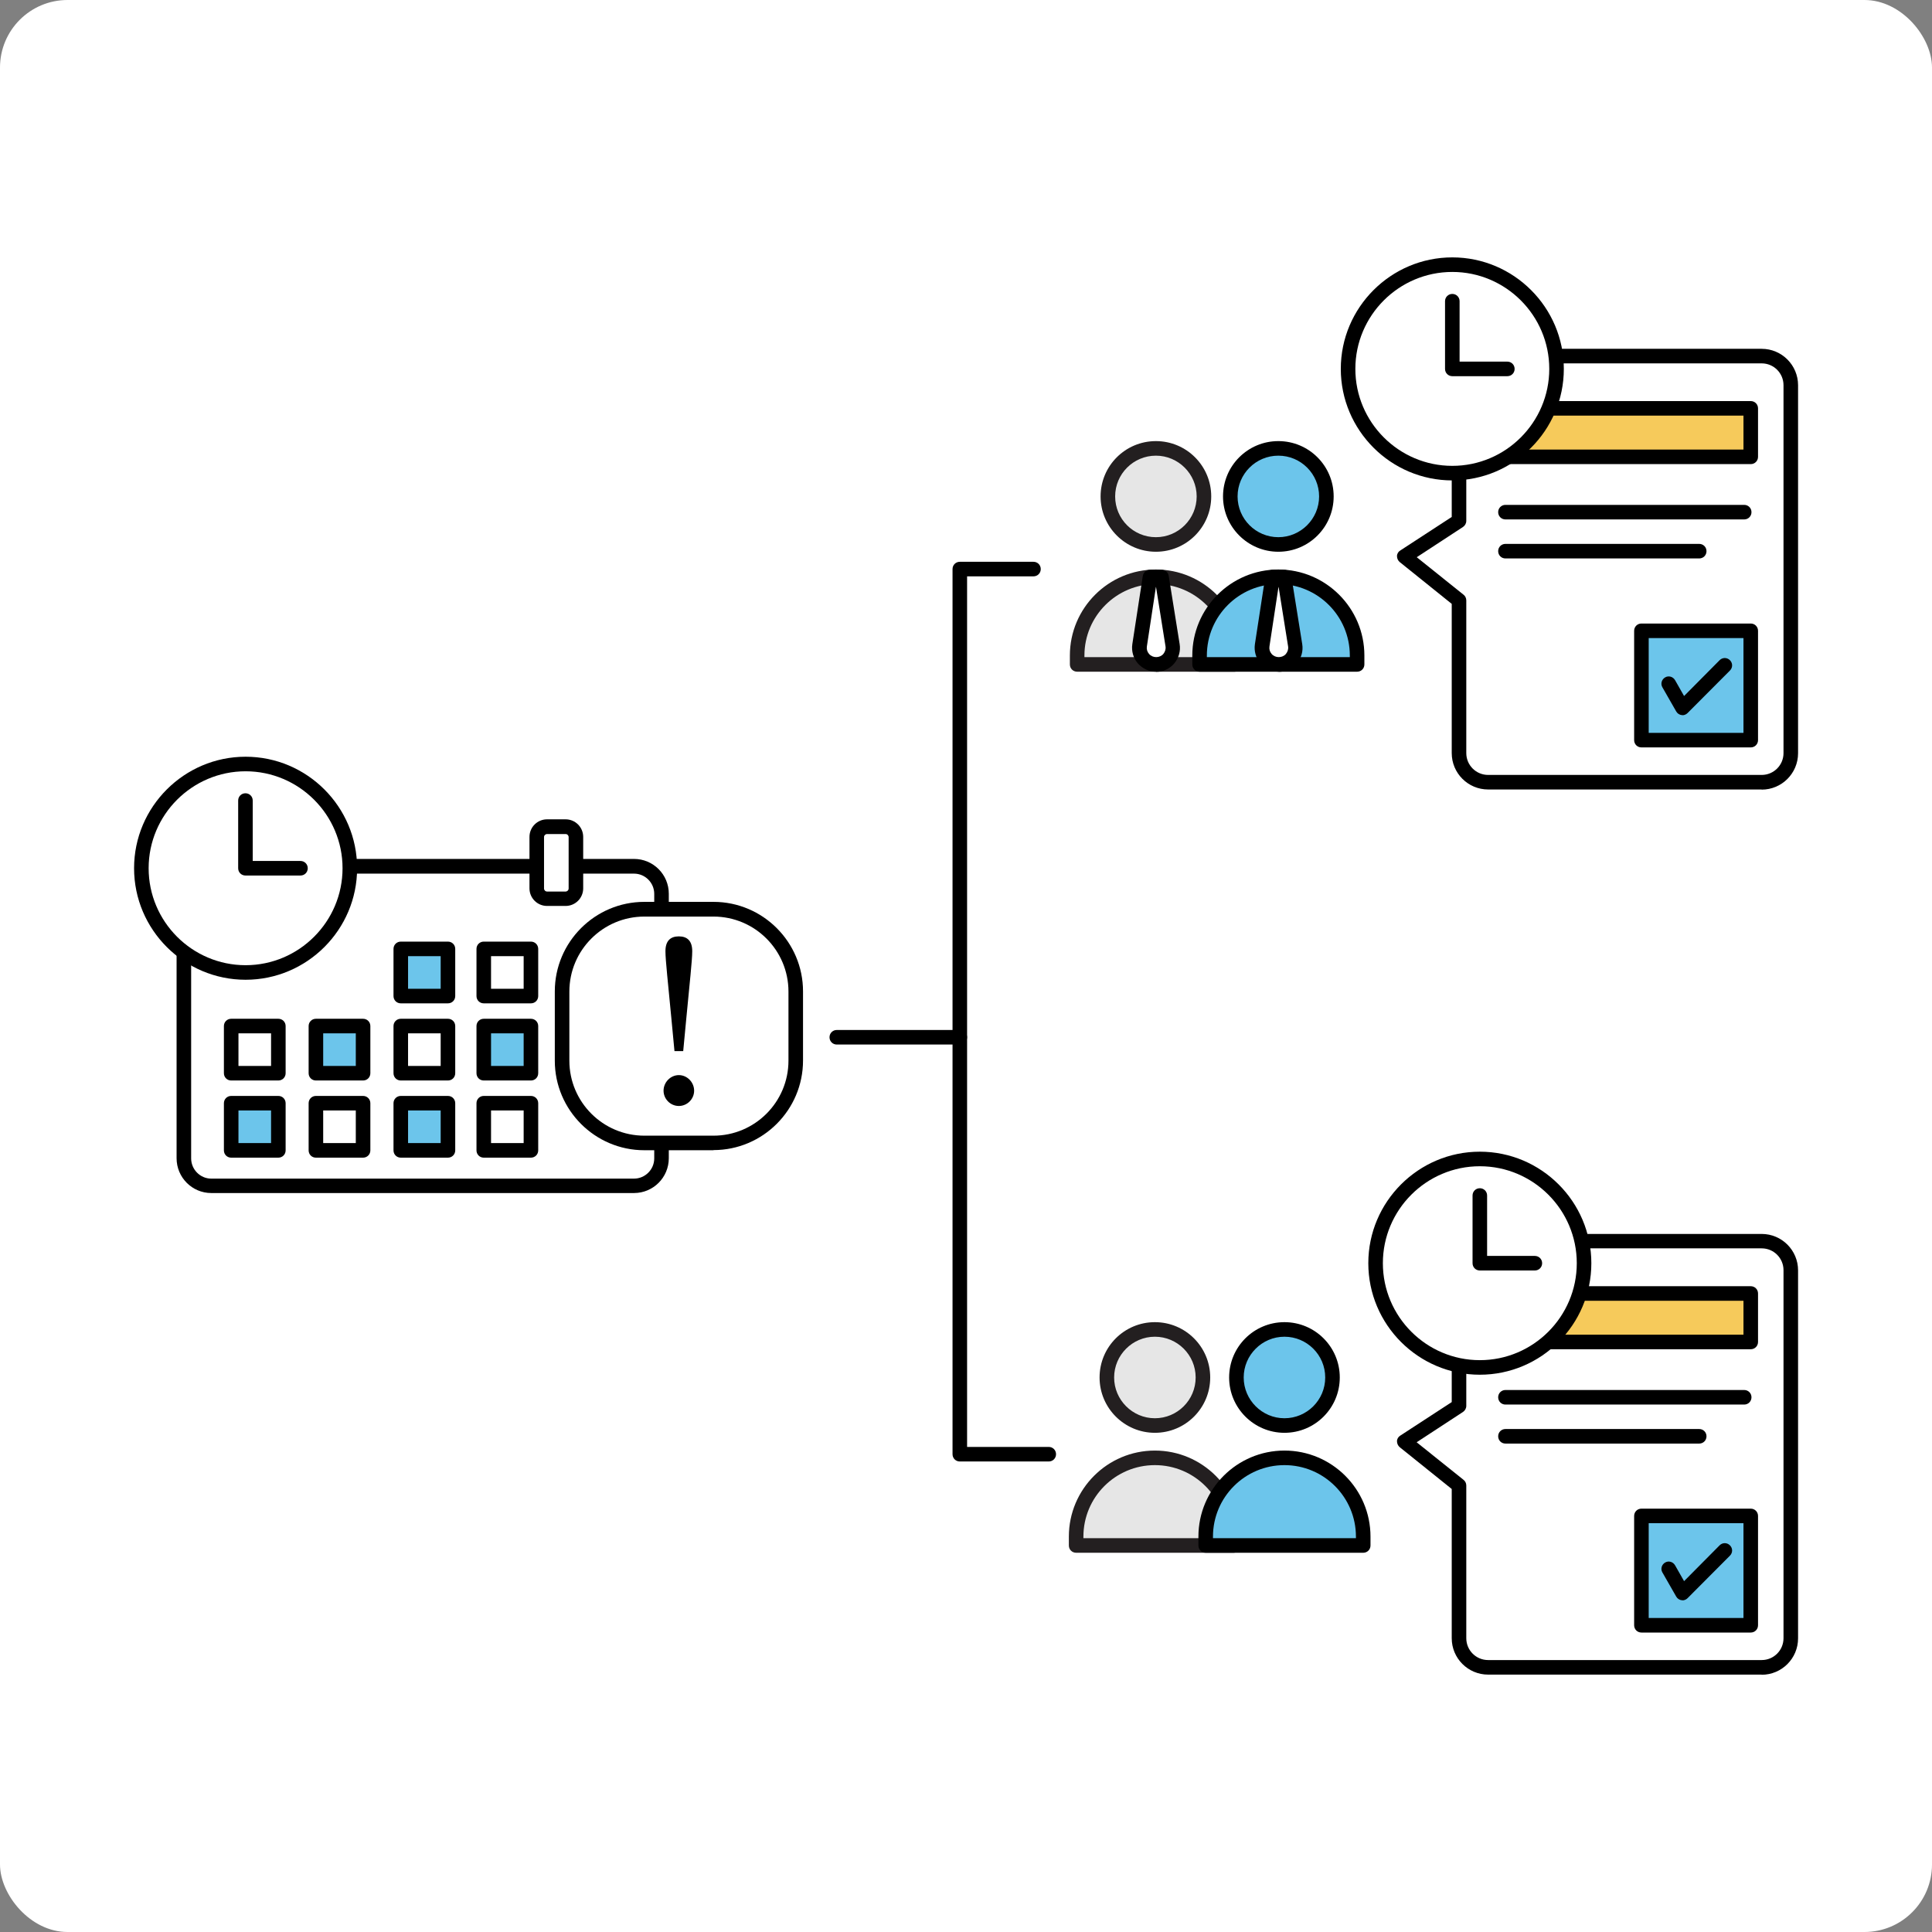 <?xml version="1.0" encoding="UTF-8"?><svg id="Layer_3" xmlns="http://www.w3.org/2000/svg" viewBox="0 0 132.71 132.71"><rect x="0" y="0" width="132.71" height="132.71" fill="#808080" stroke="none"/><defs><style>.cls-1{fill:#e6e6e6;}.cls-2{fill:#f6ca5b;}.cls-3{fill:#fff;}.cls-4{fill:#231f20;}.cls-5{fill:#6cc5eb;}</style></defs><rect class="cls-3" width="132.71" height="132.71" rx="4.64" ry="4.64"/><g><g><g><g><rect class="cls-3" x="12.63" y="59.51" width="32.81" height="21.94" rx="1.89" ry="1.89"/><path d="M43.56,81.95H14.51c-1.31,0-2.38-1.07-2.38-2.39v-18.17c0-1.32,1.07-2.39,2.38-2.39h29.04c1.32,0,2.39,1.07,2.39,2.39v18.17c0,1.32-1.07,2.39-2.39,2.39ZM14.51,60.01c-.76,0-1.38,.62-1.38,1.39v18.17c0,.76,.62,1.39,1.38,1.39h29.04c.76,0,1.39-.62,1.39-1.39v-18.17c0-.76-.62-1.39-1.39-1.39H14.51Z"/></g><g><rect class="cls-3" x="18.05" y="56.79" width="2.69" height="4.94" rx=".71" ry=".71"/><path d="M20.03,62.23h-1.27c-.67,0-1.21-.54-1.21-1.21v-3.53c0-.67,.54-1.21,1.21-1.21h1.27c.67,0,1.21,.54,1.21,1.21v3.53c0,.67-.54,1.21-1.21,1.21Zm-1.27-4.94c-.11,0-.21,.09-.21,.21v3.53c0,.11,.09,.21,.21,.21h1.27c.11,0,.21-.09,.21-.21v-3.53c0-.11-.09-.21-.21-.21h-1.27Z"/></g><g><rect class="cls-3" x="36.87" y="56.79" width="2.69" height="4.94" rx=".71" ry=".71"/><path d="M38.85,62.23h-1.27c-.67,0-1.21-.54-1.21-1.21v-3.53c0-.67,.54-1.21,1.21-1.21h1.27c.67,0,1.21,.54,1.21,1.21v3.53c0,.67-.54,1.21-1.21,1.21Zm-1.27-4.94c-.11,0-.21,.09-.21,.21v3.53c0,.11,.09,.21,.21,.21h1.27c.11,0,.21-.09,.21-.21v-3.53c0-.11-.09-.21-.21-.21h-1.27Z"/></g><g><rect class="cls-5" x="27.53" y="65.18" width="3.24" height="3.24"/><path d="M30.77,68.92h-3.24c-.28,0-.5-.22-.5-.5v-3.24c0-.28,.22-.5,.5-.5h3.24c.28,0,.5,.22,.5,.5v3.24c0,.28-.22,.5-.5,.5Zm-2.74-1h2.24v-2.24h-2.24v2.24Z"/></g><g><rect class="cls-3" x="15.88" y="70.48" width="3.24" height="3.24"/><path d="M19.12,74.22h-3.24c-.28,0-.5-.22-.5-.5v-3.24c0-.28,.22-.5,.5-.5h3.24c.28,0,.5,.22,.5,.5v3.24c0,.28-.22,.5-.5,.5Zm-2.74-1h2.24v-2.24h-2.24v2.24Z"/></g><g><rect class="cls-5" x="21.71" y="70.48" width="3.24" height="3.24"/><path d="M24.94,74.22h-3.24c-.28,0-.5-.22-.5-.5v-3.24c0-.28,.22-.5,.5-.5h3.24c.28,0,.5,.22,.5,.5v3.24c0,.28-.22,.5-.5,.5Zm-2.74-1h2.24v-2.24h-2.24v2.24Z"/></g><g><rect class="cls-3" x="27.53" y="70.48" width="3.24" height="3.24"/><path d="M30.77,74.22h-3.24c-.28,0-.5-.22-.5-.5v-3.24c0-.28,.22-.5,.5-.5h3.24c.28,0,.5,.22,.5,.5v3.24c0,.28-.22,.5-.5,.5Zm-2.74-1h2.24v-2.24h-2.24v2.24Z"/></g><g><rect class="cls-5" x="15.88" y="75.79" width="3.24" height="3.24"/><path d="M19.12,79.52h-3.24c-.28,0-.5-.22-.5-.5v-3.24c0-.28,.22-.5,.5-.5h3.24c.28,0,.5,.22,.5,.5v3.24c0,.28-.22,.5-.5,.5Zm-2.74-1h2.24v-2.24h-2.24v2.24Z"/></g><g><rect class="cls-3" x="21.71" y="75.79" width="3.24" height="3.24"/><path d="M24.94,79.52h-3.24c-.28,0-.5-.22-.5-.5v-3.24c0-.28,.22-.5,.5-.5h3.24c.28,0,.5,.22,.5,.5v3.24c0,.28-.22,.5-.5,.5Zm-2.74-1h2.24v-2.24h-2.24v2.24Z"/></g><g><rect class="cls-5" x="27.53" y="75.79" width="3.24" height="3.24"/><path d="M30.77,79.52h-3.24c-.28,0-.5-.22-.5-.5v-3.24c0-.28,.22-.5,.5-.5h3.24c.28,0,.5,.22,.5,.5v3.24c0,.28-.22,.5-.5,.5Zm-2.74-1h2.24v-2.24h-2.24v2.24Z"/></g><g><rect class="cls-3" x="33.23" y="65.18" width="3.24" height="3.24"/><path d="M36.47,68.92h-3.24c-.28,0-.5-.22-.5-.5v-3.24c0-.28,.22-.5,.5-.5h3.24c.28,0,.5,.22,.5,.5v3.24c0,.28-.22,.5-.5,.5Zm-2.74-1h2.24v-2.24h-2.24v2.24Z"/></g><g><rect class="cls-5" x="33.23" y="70.48" width="3.24" height="3.24"/><path d="M36.47,74.22h-3.24c-.28,0-.5-.22-.5-.5v-3.24c0-.28,.22-.5,.5-.5h3.24c.28,0,.5,.22,.5,.5v3.24c0,.28-.22,.5-.5,.5Zm-2.74-1h2.24v-2.24h-2.24v2.24Z"/></g><g><rect class="cls-3" x="33.23" y="75.79" width="3.24" height="3.24"/><path d="M36.47,79.52h-3.24c-.28,0-.5-.22-.5-.5v-3.24c0-.28,.22-.5,.5-.5h3.24c.28,0,.5,.22,.5,.5v3.24c0,.28-.22,.5-.5,.5Zm-2.74-1h2.24v-2.24h-2.24v2.24Z"/></g></g><g><g><circle class="cls-3" cx="16.87" cy="59.64" r="7.16"/><path d="M16.87,67.3c-4.22,0-7.66-3.44-7.66-7.66s3.44-7.66,7.66-7.66,7.66,3.44,7.66,7.66-3.44,7.66-7.66,7.66Zm0-14.32c-3.67,0-6.66,2.99-6.66,6.66s2.99,6.66,6.66,6.66,6.66-2.99,6.66-6.66-2.99-6.66-6.66-6.66Z"/></g><g><polyline class="cls-3" points="16.87 54.99 16.87 59.64 20.64 59.64"/><path d="M20.64,60.14h-3.78c-.28,0-.5-.22-.5-.5v-4.65c0-.28,.22-.5,.5-.5s.5,.22,.5,.5v4.15h3.28c.28,0,.5,.22,.5,.5s-.22,.5-.5,.5Z"/></g></g></g><g><g><g><circle class="cls-1" cx="79.33" cy="94.63" r="3.3"/><path class="cls-4" d="M79.33,98.42c-2.09,0-3.8-1.7-3.8-3.8s1.7-3.8,3.8-3.8,3.8,1.7,3.8,3.8-1.7,3.8-3.8,3.8Zm0-6.6c-1.54,0-2.8,1.26-2.8,2.8s1.26,2.8,2.8,2.8,2.8-1.25,2.8-2.8-1.26-2.8-2.8-2.8Z"/></g><g><path class="cls-1" d="M79.33,100.14h0c2.99,0,5.41,2.42,5.41,5.41v.61h-10.82v-.61c0-2.99,2.42-5.41,5.41-5.41Z"/><path class="cls-4" d="M84.74,106.66h-10.82c-.28,0-.5-.22-.5-.5v-.61c0-3.26,2.65-5.91,5.91-5.91s5.91,2.65,5.91,5.91v.61c0,.28-.22,.5-.5,.5Zm-10.32-1h9.82v-.11c0-2.71-2.2-4.91-4.91-4.91s-4.91,2.2-4.91,4.91v.11Z"/></g></g><g><g><circle class="cls-5" cx="88.23" cy="94.63" r="3.3"/><path d="M88.23,98.42c-2.09,0-3.8-1.7-3.8-3.8s1.7-3.8,3.8-3.8,3.8,1.7,3.8,3.8-1.7,3.8-3.8,3.8Zm0-6.6c-1.54,0-2.8,1.26-2.8,2.8s1.26,2.8,2.8,2.8,2.8-1.25,2.8-2.8-1.26-2.8-2.8-2.8Z"/></g><g><path class="cls-5" d="M88.23,100.14h0c2.99,0,5.41,2.42,5.41,5.41v.61h-10.82v-.61c0-2.99,2.42-5.41,5.41-5.41Z"/><path d="M93.64,106.66h-10.82c-.28,0-.5-.22-.5-.5v-.61c0-3.26,2.65-5.91,5.91-5.91s5.91,2.65,5.91,5.91v.61c0,.28-.22,.5-.5,.5Zm-10.32-1h9.82v-.11c0-2.71-2.2-4.91-4.91-4.91s-4.91,2.2-4.91,4.91v.11Z"/></g></g></g><g><g><g><g><circle class="cls-1" cx="79.4" cy="34.1" r="3.3"/><path class="cls-4" d="M79.4,37.9c-2.09,0-3.8-1.7-3.8-3.8s1.7-3.8,3.8-3.8,3.8,1.7,3.8,3.8-1.7,3.8-3.8,3.8Zm0-6.6c-1.54,0-2.8,1.25-2.8,2.8s1.25,2.8,2.8,2.8,2.8-1.26,2.8-2.8-1.26-2.8-2.8-2.8Z"/></g><g><path class="cls-1" d="M79.4,39.61h0c2.99,0,5.41,2.42,5.41,5.41v.61h-10.82v-.61c0-2.99,2.42-5.41,5.41-5.41Z"/><path class="cls-4" d="M84.81,46.14h-10.82c-.28,0-.5-.22-.5-.5v-.61c0-3.26,2.65-5.91,5.91-5.91s5.91,2.65,5.91,5.91v.61c0,.28-.22,.5-.5,.5Zm-10.32-1h9.82v-.11c0-2.71-2.2-4.91-4.91-4.91s-4.91,2.2-4.91,4.91v.11Z"/></g></g><g><path class="cls-3" d="M79,39.64l-.72,4.69c-.11,.69,.43,1.32,1.13,1.32h0c.7,0,1.24-.63,1.13-1.32l-.75-4.68h-.8Z"/><path d="M79.41,46.14c-.48,0-.93-.21-1.25-.57-.31-.36-.45-.84-.38-1.32l.72-4.69c.04-.24,.25-.42,.49-.42h.8c.25,0,.46,.18,.49,.42l.75,4.68c.08,.48-.06,.96-.37,1.33-.31,.37-.77,.58-1.25,.58Zm-.01-5.82l-.62,4.08c-.03,.19,.02,.37,.15,.52,.25,.29,.73,.29,.98,0,.12-.15,.18-.33,.15-.52l-.65-4.07Z"/></g></g><g><g><g><circle class="cls-5" cx="87.81" cy="34.1" r="3.3"/><path d="M87.81,37.9c-2.09,0-3.8-1.7-3.8-3.8s1.7-3.8,3.8-3.8,3.8,1.7,3.8,3.8-1.7,3.8-3.8,3.8Zm0-6.6c-1.54,0-2.8,1.25-2.8,2.8s1.26,2.8,2.8,2.8,2.8-1.26,2.8-2.8-1.25-2.8-2.8-2.8Z"/></g><g><path class="cls-5" d="M87.81,39.61h0c2.99,0,5.41,2.42,5.41,5.41v.61h-10.82v-.61c0-2.99,2.42-5.41,5.41-5.41Z"/><path d="M93.22,46.14h-10.82c-.28,0-.5-.22-.5-.5v-.61c0-3.26,2.65-5.91,5.91-5.91s5.91,2.65,5.91,5.91v.61c0,.28-.22,.5-.5,.5Zm-10.32-1h9.82v-.11c0-2.71-2.2-4.91-4.91-4.91s-4.91,2.2-4.91,4.91v.11Z"/></g></g><g><path class="cls-3" d="M87.41,39.64l-.72,4.69c-.11,.69,.43,1.32,1.13,1.32h0c.7,0,1.24-.63,1.13-1.32l-.75-4.68h-.8Z"/><path d="M87.83,46.14c-.48,0-.93-.21-1.25-.57-.31-.36-.45-.84-.38-1.32l.72-4.69c.04-.24,.25-.42,.49-.42h.8c.25,0,.46,.18,.49,.42l.75,4.68c.08,.48-.06,.96-.37,1.33-.31,.37-.77,.58-1.25,.58Zm-.01-5.82l-.62,4.08c-.03,.19,.02,.37,.15,.52,.25,.29,.73,.29,.98,0,.12-.15,.18-.33,.15-.52l-.65-4.07Z"/></g></g></g><g><g><path class="cls-3" d="M49.01,78.51h-4.75c-3.12,0-5.65-2.53-5.65-5.65h0s0-2.38,0-2.38v-2.04s0-.33,0-.33c0-3.12,2.53-5.65,5.65-5.65h4.75c3.12,0,5.65,2.53,5.65,5.65v4.75c0,3.12-2.53,5.65-5.65,5.65Z"/><path d="M49.01,79.01h-4.75c-3.39,0-6.15-2.76-6.15-6.15v-2.38s0-2.38,0-2.38c0-3.39,2.76-6.15,6.15-6.15h4.75c3.39,0,6.15,2.76,6.15,6.15v4.75c0,3.39-2.76,6.15-6.15,6.15Zm-4.75-16.05c-2.84,0-5.15,2.31-5.15,5.15v4.75c0,2.84,2.31,5.15,5.15,5.15h4.75c2.84,0,5.15-2.31,5.15-5.15v-4.75c0-2.84-2.31-5.15-5.15-5.15h-4.75Z"/></g><path d="M45.58,74.92c0-.57,.47-1.07,1.05-1.07s1.05,.5,1.05,1.07-.47,1.05-1.05,1.05-1.05-.48-1.05-1.05Zm1.97-9.58c0,.62-.18,2.2-.4,4.54l-.22,2.32h-.6l-.22-2.32c-.22-2.34-.4-3.92-.4-4.54,0-.72,.35-1.02,.92-1.02s.92,.3,.92,1.02Z"/></g><g><path class="cls-3" d="M121.01,114.53h-18.79c-1.1,0-2-.9-2-2v-10.49l-3.76-3.02,3.76-2.45v-9.32c0-1.1,.9-2,2-2h18.79c1.1,0,2,.9,2,2v25.28c0,1.1-.9,2-2,2Z"/><path d="M121.01,115.03h-18.79c-1.38,0-2.5-1.12-2.5-2.5v-10.25l-3.57-2.87c-.12-.1-.19-.25-.19-.41s.09-.31,.23-.39l3.53-2.3v-9.05c0-1.38,1.12-2.5,2.5-2.5h18.79c1.38,0,2.5,1.12,2.5,2.5v25.28c0,1.38-1.12,2.5-2.5,2.5Zm-23.7-15.96l3.22,2.58c.12,.09,.19,.24,.19,.39v10.49c0,.83,.67,1.5,1.5,1.5h18.79c.83,0,1.5-.67,1.5-1.5v-25.28c0-.83-.67-1.5-1.5-1.5h-18.79c-.83,0-1.5,.67-1.5,1.5v9.32c0,.17-.09,.33-.23,.42l-3.18,2.08Z"/></g><g><g><rect class="cls-5" x="112.75" y="104.13" width="7.51" height="7.51"/><path d="M120.26,112.14h-7.51c-.28,0-.5-.22-.5-.5v-7.51c0-.28,.22-.5,.5-.5h7.51c.28,0,.5,.22,.5,.5v7.51c0,.28-.22,.5-.5,.5Zm-7.01-1h6.51v-6.51h-6.51v6.51Z"/></g><path d="M115.58,109.92s-.04,0-.07,0c-.15-.02-.29-.11-.37-.25l-.95-1.66c-.14-.24-.05-.54,.19-.68,.24-.14,.54-.05,.68,.19l.62,1.09,2.44-2.46c.2-.2,.51-.2,.71,0,.2,.2,.2,.51,0,.71l-2.91,2.92c-.09,.09-.22,.15-.35,.15Z"/></g><path d="M119.81,96.48h-16.4c-.28,0-.5-.22-.5-.5s.22-.5,.5-.5h16.4c.28,0,.5,.22,.5,.5s-.22,.5-.5,.5Z"/><path d="M116.72,99.16h-13.31c-.28,0-.5-.22-.5-.5s.22-.5,.5-.5h13.31c.28,0,.5,.22,.5,.5s-.22,.5-.5,.5Z"/><g><rect class="cls-2" x="103.41" y="88.85" width="16.85" height="3.33"/><path d="M120.26,92.68h-16.85c-.28,0-.5-.22-.5-.5v-3.33c0-.28,.22-.5,.5-.5h16.85c.28,0,.5,.22,.5,.5v3.33c0,.28-.22,.5-.5,.5Zm-16.35-1h15.85v-2.33h-15.85v2.33Z"/></g><g><path class="cls-3" d="M121.01,53.73h-18.79c-1.1,0-2-.9-2-2v-10.49l-3.76-3.02,3.76-2.45v-9.32c0-1.1,.9-2,2-2h18.79c1.1,0,2,.9,2,2v25.28c0,1.1-.9,2-2,2Z"/><path d="M121.01,54.23h-18.79c-1.38,0-2.5-1.12-2.5-2.5v-10.25l-3.57-2.87c-.12-.1-.19-.25-.19-.41s.09-.31,.23-.39l3.53-2.3v-9.05c0-1.38,1.12-2.5,2.5-2.5h18.79c1.38,0,2.5,1.12,2.5,2.5v25.28c0,1.38-1.12,2.5-2.5,2.5Zm-23.7-15.96l3.22,2.58c.12,.09,.19,.24,.19,.39v10.49c0,.83,.67,1.5,1.5,1.5h18.79c.83,0,1.5-.67,1.5-1.5V26.46c0-.83-.67-1.5-1.5-1.5h-18.79c-.83,0-1.5,.67-1.5,1.5v9.32c0,.17-.09,.33-.23,.42l-3.18,2.08Z"/></g><g><g><rect class="cls-5" x="112.75" y="43.33" width="7.51" height="7.51"/><path d="M120.26,51.34h-7.51c-.28,0-.5-.22-.5-.5v-7.51c0-.28,.22-.5,.5-.5h7.51c.28,0,.5,.22,.5,.5v7.51c0,.28-.22,.5-.5,.5Zm-7.01-1h6.51v-6.51h-6.51v6.51Z"/></g><path d="M115.58,49.12s-.04,0-.07,0c-.15-.02-.29-.11-.37-.25l-.95-1.66c-.14-.24-.05-.54,.19-.68,.24-.14,.54-.05,.68,.19l.62,1.09,2.44-2.46c.2-.2,.51-.2,.71,0,.2,.2,.2,.51,0,.71l-2.91,2.92c-.09,.09-.22,.15-.35,.15Z"/></g><path d="M119.81,35.68h-16.4c-.28,0-.5-.22-.5-.5s.22-.5,.5-.5h16.4c.28,0,.5,.22,.5,.5s-.22,.5-.5,.5Z"/><path d="M116.72,38.36h-13.31c-.28,0-.5-.22-.5-.5s.22-.5,.5-.5h13.31c.28,0,.5,.22,.5,.5s-.22,.5-.5,.5Z"/><g><rect class="cls-2" x="103.41" y="28.05" width="16.85" height="3.33"/><path d="M120.26,31.88h-16.85c-.28,0-.5-.22-.5-.5v-3.33c0-.28,.22-.5,.5-.5h16.85c.28,0,.5,.22,.5,.5v3.33c0,.28-.22,.5-.5,.5Zm-16.35-1h15.85v-2.33h-15.85v2.33Z"/></g><g><g><circle class="cls-3" cx="99.76" cy="25.34" r="7.16"/><path d="M99.76,33c-4.22,0-7.66-3.44-7.66-7.66s3.44-7.66,7.66-7.66,7.66,3.44,7.66,7.66-3.44,7.66-7.66,7.66Zm0-14.32c-3.67,0-6.66,2.99-6.66,6.66s2.99,6.66,6.66,6.66,6.66-2.99,6.66-6.66-2.99-6.66-6.66-6.66Z"/></g><g><polyline class="cls-3" points="99.76 20.69 99.76 25.34 103.54 25.34"/><path d="M103.54,25.84h-3.78c-.28,0-.5-.22-.5-.5v-4.65c0-.28,.22-.5,.5-.5s.5,.22,.5,.5v4.15h3.28c.28,0,.5,.22,.5,.5s-.22,.5-.5,.5Z"/></g></g><g><g><circle class="cls-3" cx="101.65" cy="86.77" r="7.16"/><path d="M101.65,94.43c-4.22,0-7.66-3.44-7.66-7.66s3.44-7.66,7.66-7.66,7.66,3.44,7.66,7.66-3.44,7.66-7.66,7.66Zm0-14.32c-3.67,0-6.66,2.99-6.66,6.66s2.99,6.66,6.66,6.66,6.66-2.99,6.66-6.66-2.99-6.66-6.66-6.66Z"/></g><g><polyline class="cls-3" points="101.65 82.12 101.65 86.77 105.43 86.77"/><path d="M105.43,87.27h-3.78c-.28,0-.5-.22-.5-.5v-4.65c0-.28,.22-.5,.5-.5s.5,.22,.5,.5v4.15h3.28c.28,0,.5,.22,.5,.5s-.22,.5-.5,.5Z"/></g></g><g><polyline class="cls-3" points="70.98 39.09 65.93 39.09 65.93 99.89 72.04 99.89"/><path d="M72.04,100.39h-6.11c-.28,0-.5-.22-.5-.5V39.09c0-.28,.22-.5,.5-.5h5.06c.28,0,.5,.22,.5,.5s-.22,.5-.5,.5h-4.56v59.8h5.61c.28,0,.5,.22,.5,.5s-.22,.5-.5,.5Z"/></g><path d="M65.93,71.75h-8.45c-.28,0-.5-.22-.5-.5s.22-.5,.5-.5h8.45c.28,0,.5,.22,.5,.5s-.22,.5-.5,.5Z"/></g></svg>